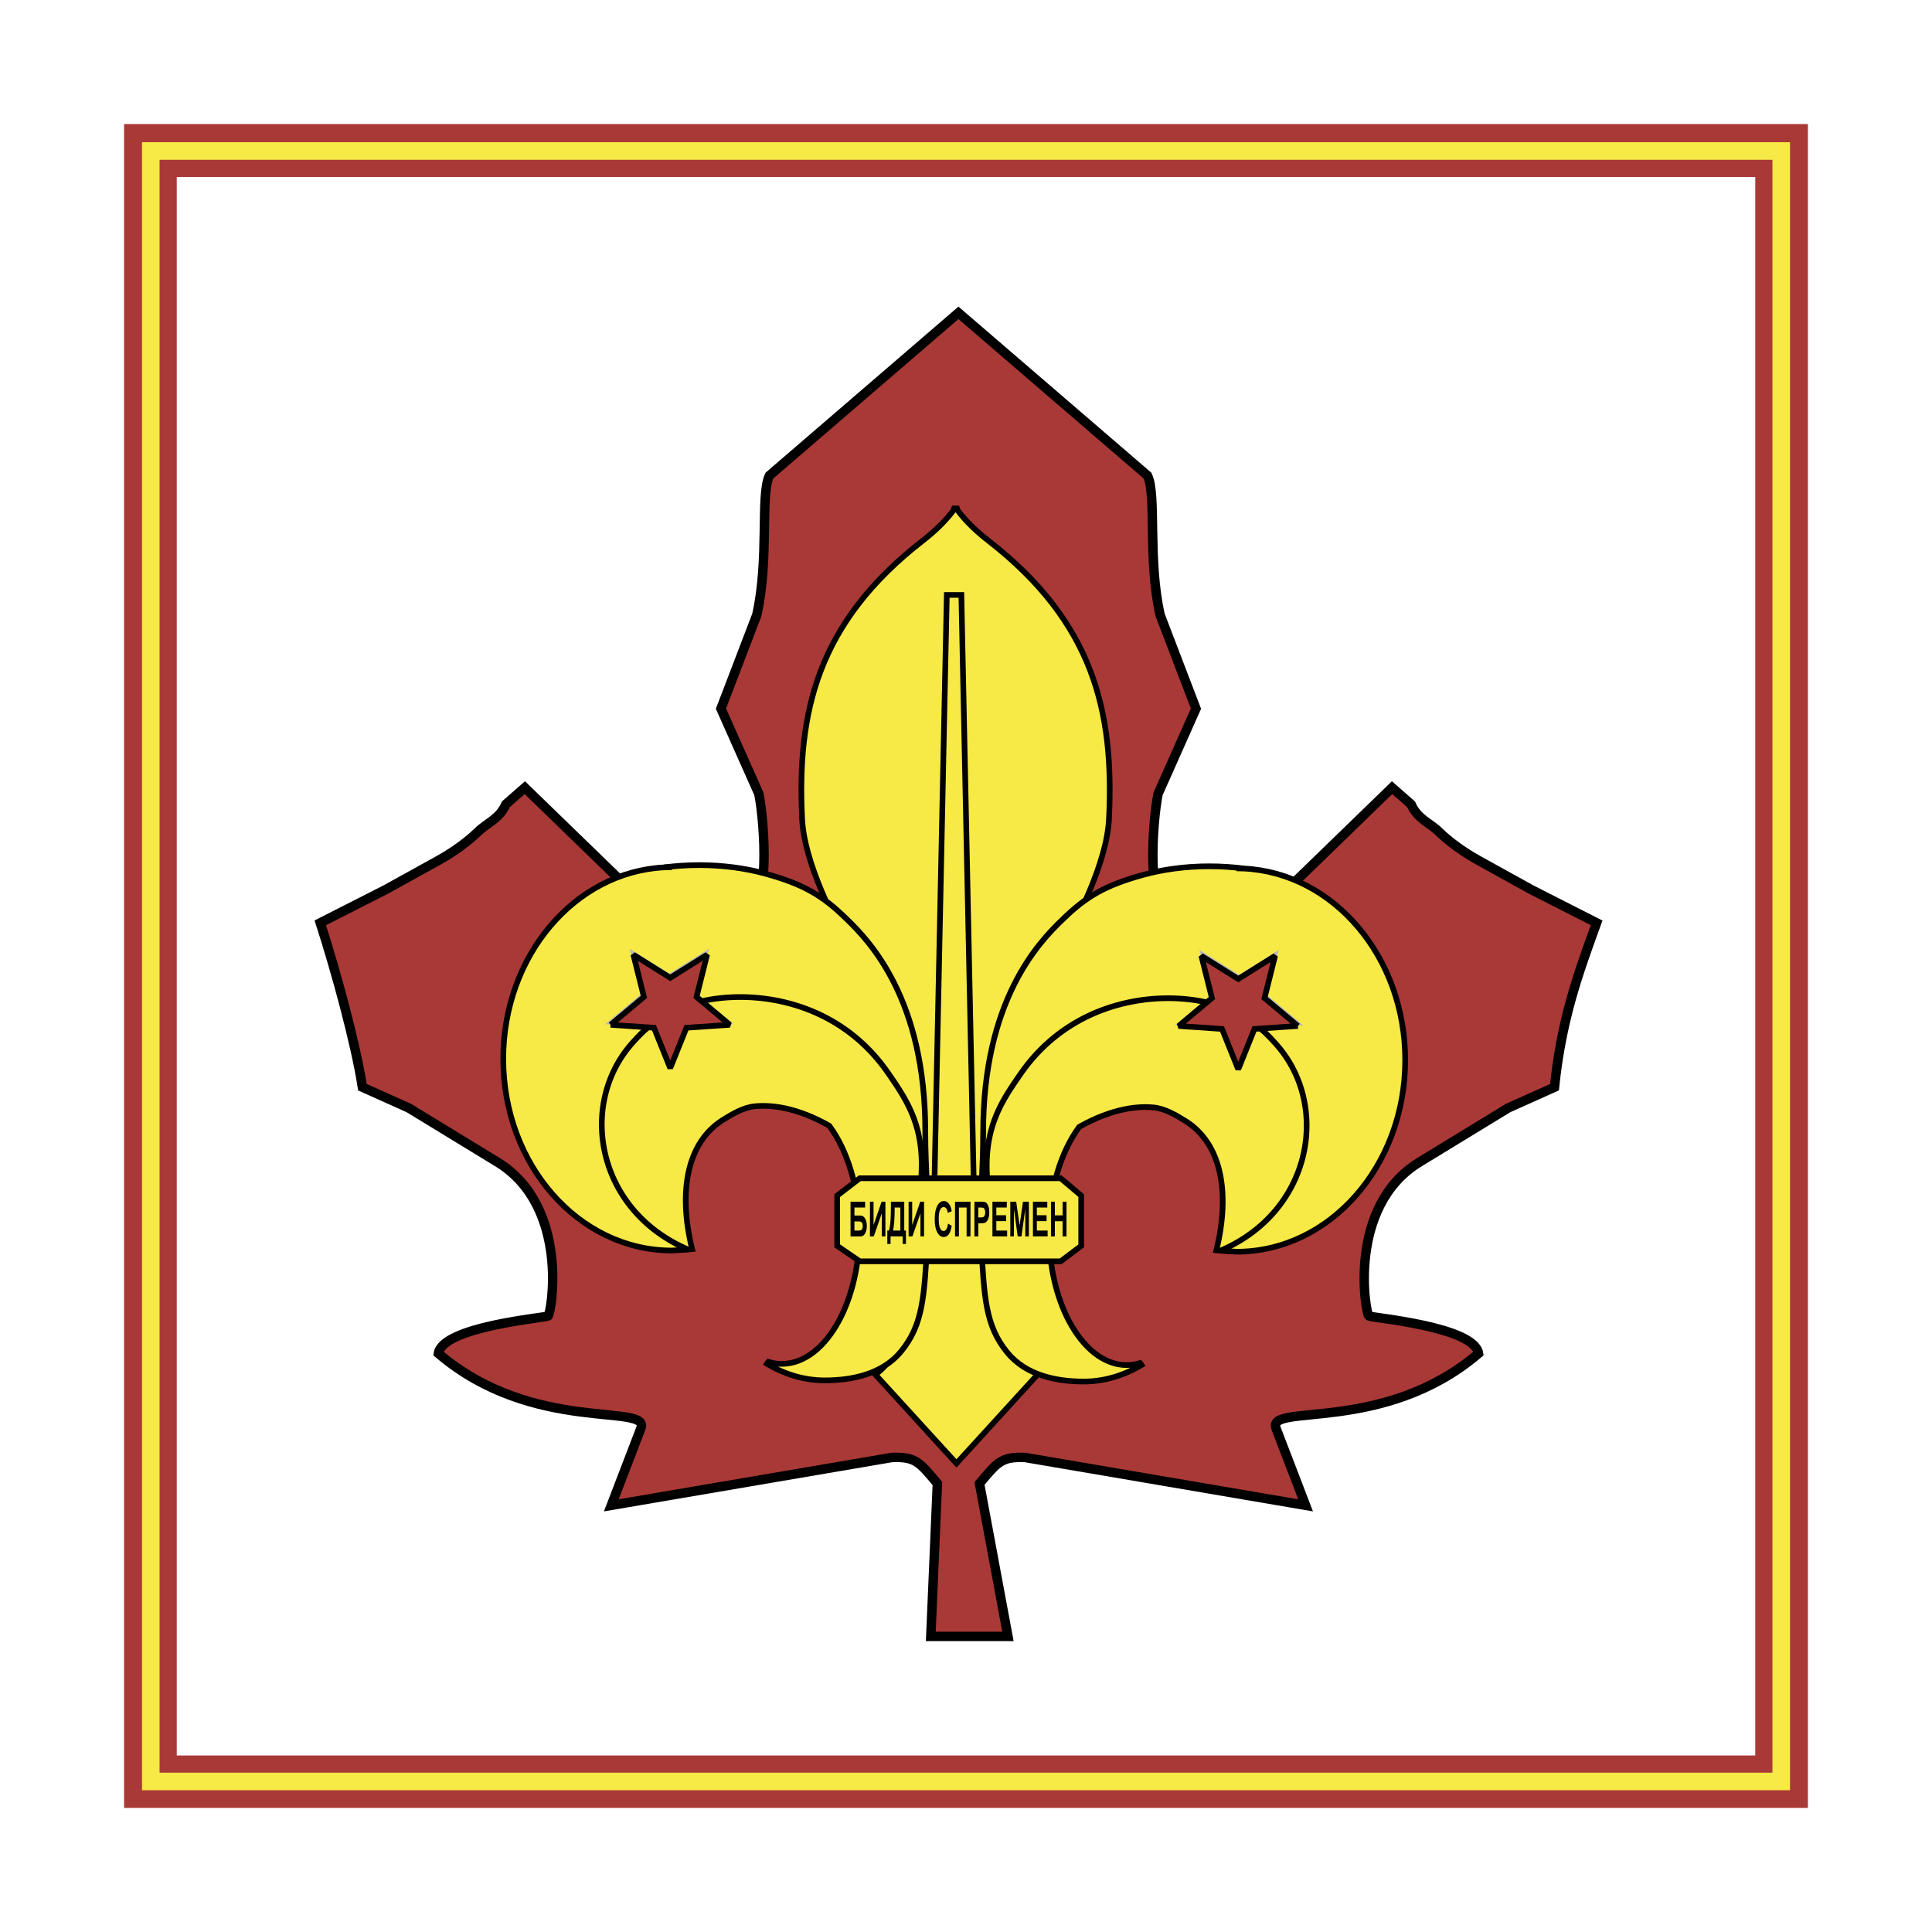 <svg xmlns="http://www.w3.org/2000/svg" width="2500" height="2500" viewBox="0 0 192.756 192.756"><path fill-rule="evenodd" clip-rule="evenodd" fill="#fff" d="M0 0h192.756v192.756H0V0z"/><path fill-rule="evenodd" clip-rule="evenodd" fill="#a93936" d="M12.378 12.378h167.999v168H12.378v-168z"/><path fill-rule="evenodd" clip-rule="evenodd" fill="#f7e946" d="M14.168 14.189H178.59V178.61H14.168V14.189z"/><path fill-rule="evenodd" clip-rule="evenodd" fill="#a93936" d="M15.921 15.942h160.915v160.916H15.921V15.942z"/><path fill-rule="evenodd" clip-rule="evenodd" fill="#fff" d="M17.635 17.656h157.488v157.489H17.635V17.656z"/><path d="M93.522 148.009c-1.818-2.179-2.214-2.685-4.549-2.595l-27.984 4.775 2.949-7.684c.983-2.562-10.731.623-20.202-7.47.421-2.695 10.606-3.548 10.941-3.737.323-.181 2.23-10.911-5.049-15.355l-8.84-5.396-4.63-2.077c-.69-4.468-2.698-11.731-4.204-16.397l6.522-3.317 5.26-2.908c2.215-1.226 3.595-2.511 3.994-2.902.841-.83 2.106-1.245 2.738-2.701l1.893-1.661 12.41 12.037c2.427 2.954 8.211 1.964 9.46 1.481 2.745-1.064 2.04-10.032 1.483-12.895l-3.784-8.506 3.574-9.342c1.261-5.604.329-11.97 1.261-13.909l18.86-16.238 18.86 16.238c.932 1.939 0 8.306 1.262 13.909l3.574 9.342-3.783 8.506c-.559 2.863-1.264 11.831 1.482 12.895 1.248.482 7.033 1.473 9.457-1.481l12.412-12.037 1.893 1.661c.631 1.456 1.898 1.871 2.738 2.701.398.392 1.777 1.677 3.994 2.902l5.26 2.908 6.521 3.317c-1.824 5.034-3.51 9.618-4.203 16.397l-4.631 2.077-8.838 5.396c-7.279 4.444-5.373 15.175-5.051 15.355.336.189 10.521 1.042 10.941 3.737-9.471 8.093-21.184 4.908-20.201 7.47l2.947 7.684-27.982-4.775c-2.336-.09-2.732.416-4.551 2.595l2.838 15.254h-7.698l.656-15.254z" fill-rule="evenodd" clip-rule="evenodd" fill="#a93936" stroke="#000" stroke-width=".942" stroke-miterlimit="2.613"/><path d="M100.938 112.311c-1.191 4.764-1.76 9.185-1.76 13.268 0 3.741.789 6.822 2.344 9.257.682 1.072 1.166 1.697 1.992 2.308l-8.089 8.862-8.089-8.862c.827-.61 1.312-1.235 1.993-2.308 1.555-2.435 2.343-5.516 2.343-9.257 0-4.083-.568-8.504-1.758-13.268h11.024z" fill-rule="evenodd" clip-rule="evenodd" fill="#f7e946" stroke="#000" stroke-width=".565" stroke-miterlimit="2.613"/><path d="M96.542 112.76l-3.285.017c-1.798-8.538-12.807-22.356-13.231-31.1-.516-10.59 1.489-19.552 12.046-27.743 1.05-.814 2.169-1.847 3.026-2.98l.089-.228h.296l.088.228c.858 1.133 1.977 2.166 3.026 2.98 10.559 8.191 12.562 17.153 12.047 27.743-.422 8.743-11.434 22.562-13.23 31.1l-3.285-.017h2.413z" fill-rule="evenodd" clip-rule="evenodd" fill="#f7e946" stroke="#000" stroke-width=".565" stroke-miterlimit="2.613"/><path fill-rule="evenodd" clip-rule="evenodd" fill="#f7e946" d="M102.98 120.326H89.497v-17.215h13.483v17.215z"/><path d="M76.521 136.071c.048-.066.095-.132.145-.197l-.145.197zM66.277 86.537c.251-.012.504-.021.759-.021-.255.001-.511-.011-.759.021z" fill-rule="evenodd" clip-rule="evenodd" fill="#f7e946" stroke="#000" stroke-width=".565" stroke-miterlimit="2.613"/><path d="M92.315 112.829c0-13.066-5.486-18.886-7.897-21.185-2.411-2.372-4.369-3.454-8.018-4.465-1.993-.555-4.254-.866-6.65-.866-1.197 0-2.36.078-3.473.225.249-.032.504-.021.759-.021-.255 0-.508.008-.759.021-8.94.452-16.067 8.83-16.067 19.106 0 10.561 7.532 19.122 16.826 19.122.379-.023 1.645-.087 2.017-.138-1.436-5.85-.461-10.698 3.083-12.905.942-.586 2.042-1.241 3.177-1.349.909-.088 1.871-.027 2.859.17 1.477.295 3.019.896 4.561 1.769 1.801 2.429 3.019 6.233 3.019 10.467 0 3.423-.759 6.545-2 8.898-1.417 2.68-3.474 4.396-5.748 4.396-.456 0-.903-.069-1.338-.199-.05.065-.097.131-.145.197 1.795 1.06 3.73 1.648 5.766 1.648 2.753 0 5.775-.627 7.635-2.914 2.186-2.688 2.29-5.488 2.6-10.984.182-3.214-.207-7.104-.207-10.993z" fill-rule="evenodd" clip-rule="evenodd" fill="#f7e946" stroke="#000" stroke-width=".565" stroke-miterlimit="2.613"/><path fill-rule="evenodd" clip-rule="evenodd" fill="#b7b8ba" d="M66.783 97.136l3.954-2.477-1.133 4.527 3.577 2.995-4.655.322-1.743 4.326-1.744-4.326-4.655-.322 3.577-2.995-1.133-4.527 3.955 2.477z"/><path d="M91.9 117.599c.415-5.186-1.452-7.882-3.318-10.579-5.068-7.319-13.572-8.393-18.928-7.044a12.573 12.573 0 0 0-5.237 2.729c-.48.419-.914.89-1.342 1.369-5.398 6.058-3.611 16.624 5.517 20.563" fill="none" stroke="#000" stroke-width=".565" stroke-miterlimit="2.613"/><path fill-rule="evenodd" clip-rule="evenodd" fill="#a93936" stroke="#000" stroke-width=".565" stroke-miterlimit="2.613" d="M60.919 102.243l3.326-2.784-1.051-4.207 3.675 2.302 3.676-2.302-1.052 4.207 3.32 2.784-4.325.297-1.619 4.023-1.619-4.023-4.331-.297z"/><path d="M113.887 136.19c-.047-.066-.094-.133-.145-.198l.145.198zM124.131 86.655c-.252-.012-.504-.02-.76-.02.256 0 .512-.011.76.02z" fill-rule="evenodd" clip-rule="evenodd" fill="#f7e946" stroke="#000" stroke-width=".565" stroke-miterlimit="2.613"/><path d="M98.092 112.946c0-13.066 5.486-18.884 7.898-21.184 2.41-2.372 4.369-3.454 8.018-4.466 1.994-.553 4.254-.866 6.65-.866 1.197 0 2.359.079 3.473.225-.248-.031-.504-.02-.76-.02.256 0 .508.008.76.02 8.939.451 16.066 8.831 16.066 19.106 0 10.56-7.531 19.123-16.826 19.123-.379-.025-1.645-.088-2.016-.138 1.436-5.85.461-10.699-3.084-12.905-.941-.586-2.041-1.241-3.176-1.35-.91-.088-1.871-.026-2.859.172-1.477.294-3.02.895-4.561 1.766-1.801 2.43-3.02 6.234-3.02 10.468 0 3.423.758 6.544 2 8.899 1.418 2.68 3.473 4.396 5.746 4.396.457 0 .904-.071 1.34-.201.051.065.098.132.145.198-1.795 1.06-3.73 1.646-5.768 1.646-2.752 0-5.773-.625-7.633-2.911-2.186-2.688-2.291-5.49-2.6-10.984-.182-3.212.207-7.105.207-10.994z" fill-rule="evenodd" clip-rule="evenodd" fill="#f7e946" stroke="#000" stroke-width=".565" stroke-miterlimit="2.613"/><path fill-rule="evenodd" clip-rule="evenodd" fill="#b7b8ba" d="M123.625 97.254l-3.955-2.477 1.133 4.527-3.576 2.995 4.656.322 1.742 4.326 1.744-4.326 4.654-.322-3.576-2.995 1.131-4.527-3.953 2.477z"/><path d="M98.506 117.717c-.414-5.186 1.453-7.882 3.32-10.578 5.068-7.321 13.572-8.394 18.928-7.046a12.554 12.554 0 0 1 5.236 2.73c.48.42.914.891 1.342 1.37 5.398 6.057 3.611 16.623-5.516 20.563" fill="none" stroke="#000" stroke-width=".565" stroke-miterlimit="2.613"/><path fill-rule="evenodd" clip-rule="evenodd" fill="#a93936" stroke="#000" stroke-width=".565" stroke-miterlimit="2.613" d="M129.488 102.361l-3.326-2.784 1.051-4.206-3.674 2.301-3.676-2.301 1.051 4.206-3.32 2.784 4.326.297 1.619 4.025 1.619-4.025 4.33-.297z"/><path fill-rule="evenodd" clip-rule="evenodd" fill="#f7e946" stroke="#000" stroke-width=".565" stroke-miterlimit="2.613" d="M94.463 59.356h1.452l1.245 59.114h-3.941l1.244-59.114z"/><path fill-rule="evenodd" clip-rule="evenodd" fill="#f7e946" stroke="#000" stroke-width=".565" stroke-miterlimit="2.613" d="M85.78 117.553l-2.254 1.734v5.013l2.254 1.542h20.042l2.049-1.542v-5.013l-2.049-1.734H85.78z"/><path d="M84.859 119.893h1.451v.584h-1.063v.8h.525c.145 0 .264.031.361.094.094.063.176.182.245.352.066.17.101.367.101.596 0 .235-.035.437-.103.604-.069.166-.146.28-.233.343-.086.061-.208.091-.368.091h-.917v-3.464h.001zm.388 2.878h.387c.124 0 .21-.011.259-.03.048-.021.092-.069.129-.146a.618.618 0 0 0 .056-.277c0-.158-.033-.274-.098-.348s-.175-.108-.33-.108h-.403v.909zM86.795 119.893h.36v2.331l.803-2.331h.379v3.461h-.358v-2.308l-.803 2.308h-.381v-3.461zM88.886 119.893h1.331v2.878h.17v1.34h-.325v-.756h-1.211v.756h-.324v-1.34h.162c.08-.295.135-.638.159-1.028.025-.392.038-.886.038-1.484v-.366zm.373.584c.002 1.049-.054 1.814-.162 2.294h.732v-2.294h-.57zM90.652 119.893h.357v2.331l.804-2.331h.381v3.461h-.359v-2.308l-.803 2.308h-.38v-3.461zM94.583 122.082l.368.211c-.059.38-.155.661-.291.846a.614.614 0 0 1-.516.277c-.259 0-.469-.158-.636-.472-.166-.314-.249-.744-.249-1.289 0-.578.083-1.025.251-1.345s.388-.479.658-.479c.238 0 .432.126.582.374.089.149.156.361.201.639l-.389.165a.9.9 0 0 0-.145-.425c-.074-.103-.164-.153-.269-.153-.146 0-.263.091-.353.276-.091.184-.136.481-.136.895 0 .438.045.749.135.936.09.185.206.279.351.279.107 0 .198-.06.274-.178.077-.117.13-.303.164-.557zM95.282 119.893h1.543v3.461h-.387v-2.877h-.769v2.877h-.387v-3.461zM97.219 123.354v-3.462h.625c.236 0 .391.018.465.052.109.052.201.165.277.339.074.174.111.398.111.674 0 .211-.021.392-.064.535a.96.96 0 0 1-.164.341.51.51 0 0 1-.203.165c-.094.032-.23.048-.406.048h-.254v1.309h-.387v-.001zm.386-2.877v.987h.213c.156 0 .26-.019.312-.055a.355.355 0 0 0 .123-.172.813.813 0 0 0 .043-.27.708.708 0 0 0-.062-.314c-.041-.082-.094-.133-.158-.154a1.118 1.118 0 0 0-.279-.022h-.192zM99.016 123.354v-3.461h1.431v.584h-1.043v.769h.971v.585h-.971v.94h1.078v.583h-1.466zM100.799 123.354v-3.461h.586l.34 2.361.339-2.361h.586v3.461h-.359l-.002-2.724-.373 2.724h-.381l-.373-2.724-.004 2.724h-.359zM103.057 123.354v-3.461h1.431v.584h-1.043v.769h.971v.585h-.971v.94h1.076v.583h-1.464zM104.855 123.354v-3.461h.387v1.363h.774v-1.363h.388v3.461h-.388v-1.513h-.774v1.513h-.387z" fill-rule="evenodd" clip-rule="evenodd"/></svg>